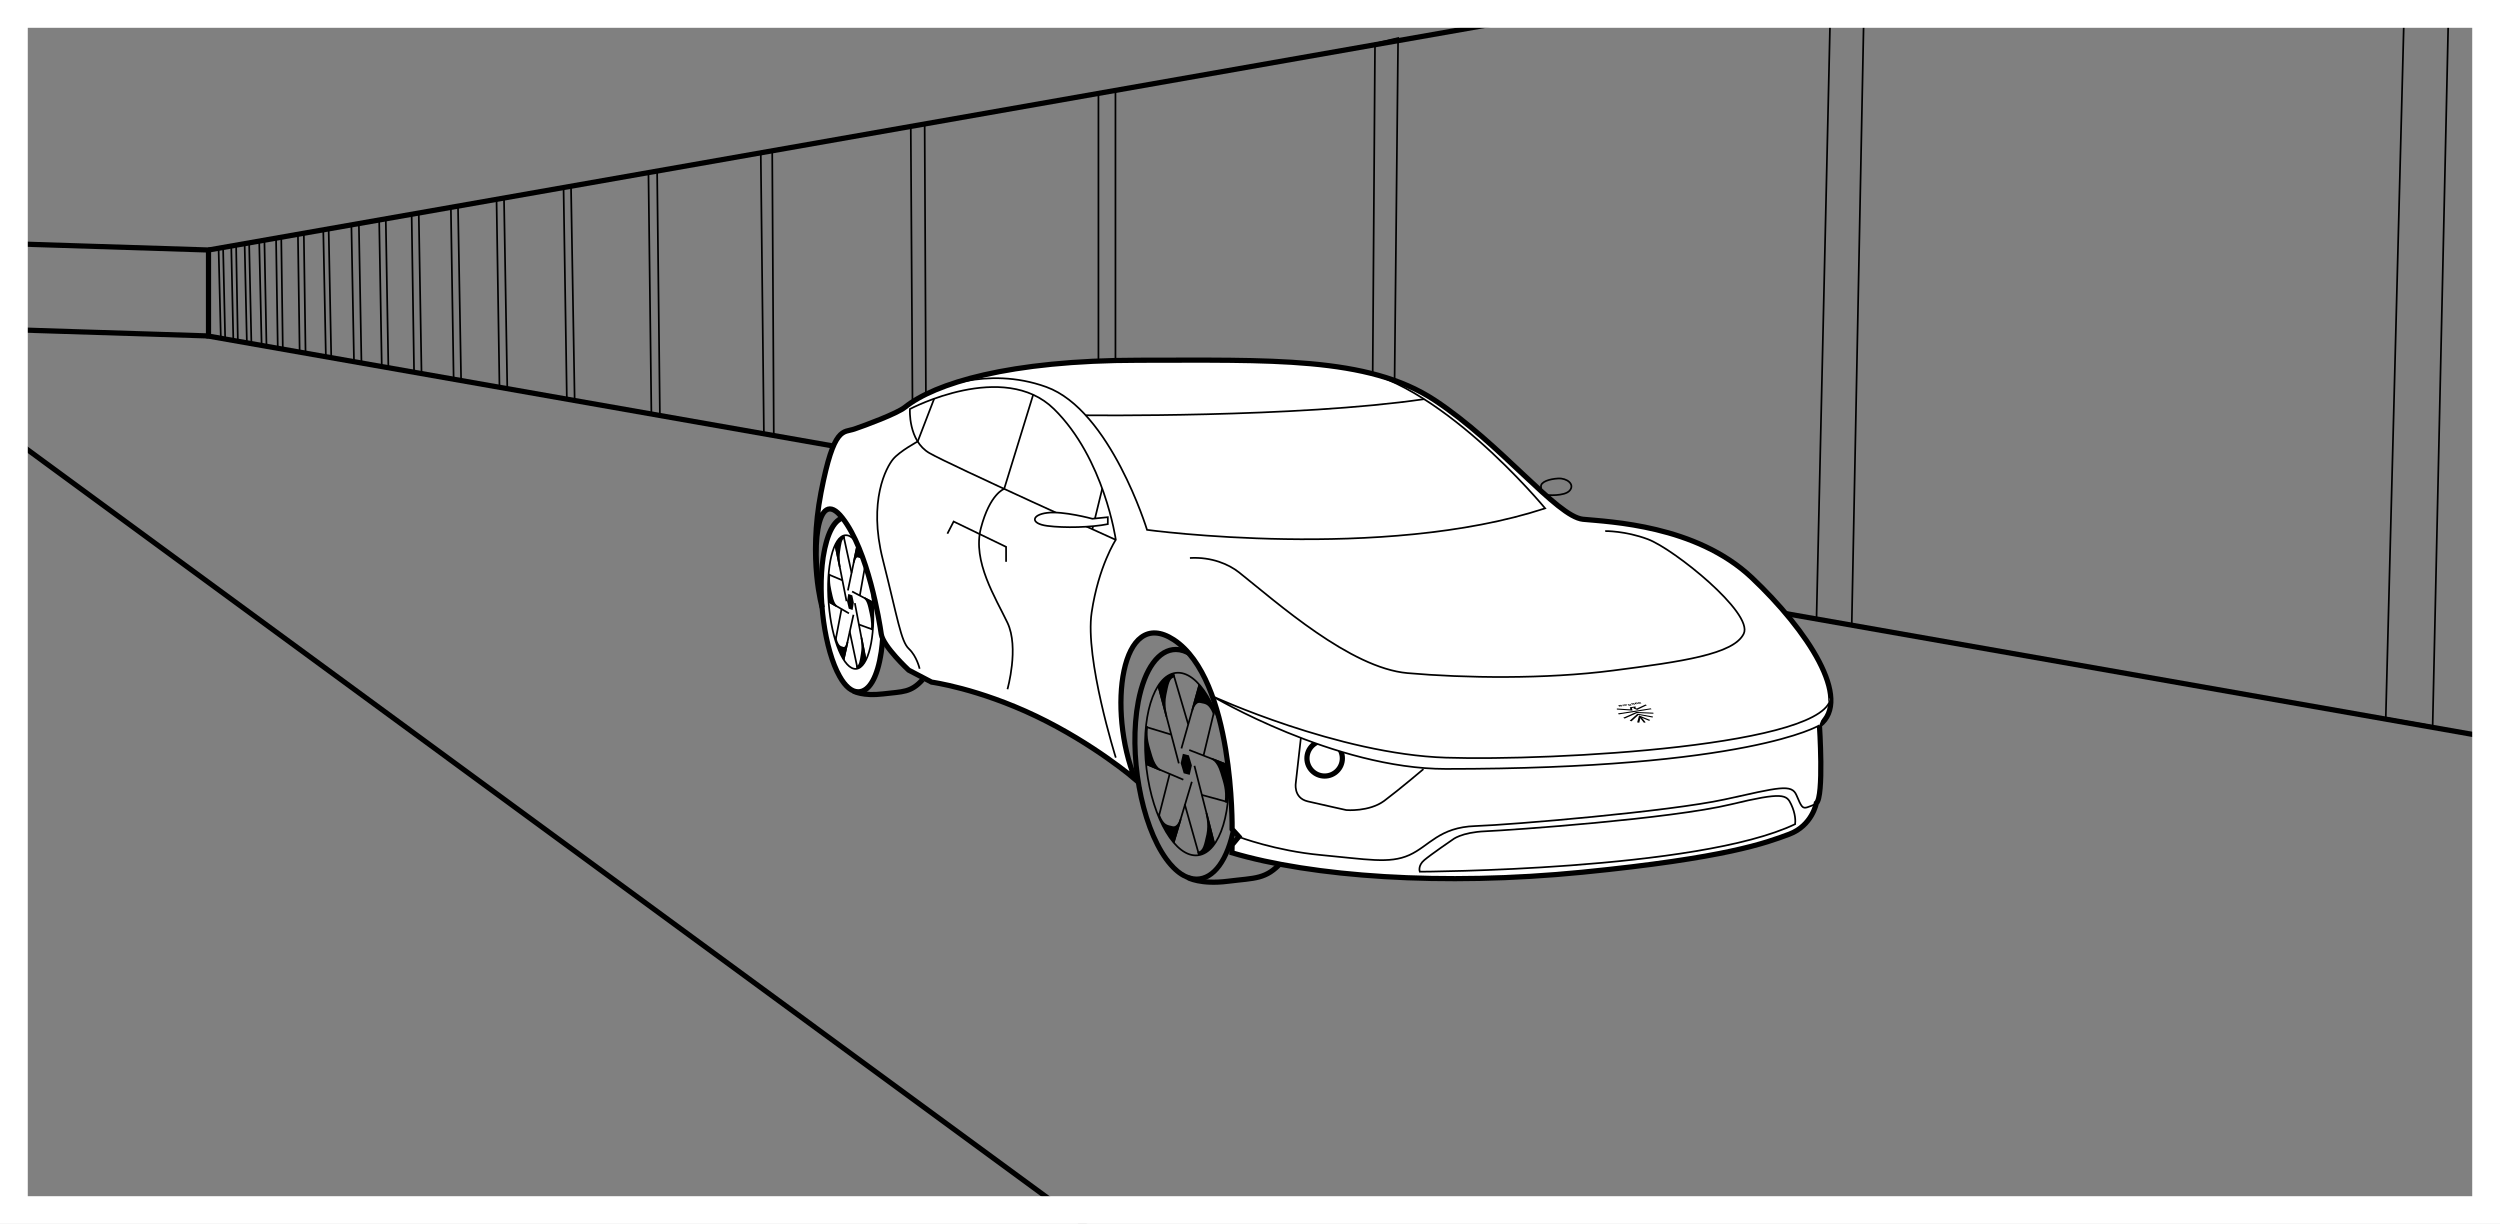 <?xml version="1.0" encoding="utf-8"?>
<!-- Generator: Adobe Illustrator 25.3.0, SVG Export Plug-In . SVG Version: 6.00 Build 0)  -->
<svg version="1.1" id="Layer_1" xmlns="http://www.w3.org/2000/svg" xmlns:xlink="http://www.w3.org/1999/xlink" x="0px" y="0px"
	 viewBox="0 0 1440 705" style="enable-background:new 0 0 1440 705;" xml:space="preserve">
<rect x="0" y="0" width="1440" height="705" fill="#808080" stroke="none"/>
<style type="text/css">
	.st0{clip-path:url(#SVGID_2_);fill:none;stroke:#000000;stroke-width:3;stroke-miterlimit:10;}
	.st1{clip-path:url(#SVGID_2_);fill:none;stroke:#000000;stroke-miterlimit:10;}
	.st2{clip-path:url(#SVGID_2_);}
	.st3{fill:none;stroke:#000000;stroke-width:3;stroke-miterlimit:10;}
	.st4{clip-path:url(#SVGID_4_);fill:none;stroke:#000000;stroke-miterlimit:10;}
	.st5{clip-path:url(#SVGID_4_);stroke:#000000;stroke-miterlimit:10;}
	.st6{fill:#FFFFFF;}
	.st7{clip-path:url(#SVGID_6_);fill:none;stroke:#000000;stroke-miterlimit:10;}
	.st8{clip-path:url(#SVGID_6_);stroke:#000000;stroke-miterlimit:10;}
	.st9{fill:#FFFFFF;stroke:#000000;stroke-width:3;stroke-miterlimit:10;}
	.st10{fill:none;stroke:#000000;stroke-miterlimit:10;}
	.st11{fill:#FFFFFF;stroke:#000000;stroke-miterlimit:10;}
</style>
<g>
	<defs>
		<rect id="SVGID_1_" width="1440" height="705"/>
	</defs>
	<clipPath id="SVGID_2_">
		<use xlink:href="#SVGID_1_"  style="overflow:visible;"/>
	</clipPath>
	<polyline class="st0" points="1440,425.8 120.1,193.6 120.1,144 0,140.2 	"/>
	<line class="st0" x1="0" y1="189.7" x2="120.1" y2="193.5"/>
	<line class="st0" x1="120.1" y1="144" x2="1280.4" y2="-60.2"/>
	<polygon class="st1" points="1066.6,360.1 1073.7,1.5 1054.4,0.9 1046.3,356.5 	"/>
	<polygon class="st1" points="802.3,313.6 805.3,21.9 792,25.1 790,311.5 	"/>
	<polygon class="st1" points="642.5,285.5 642.5,51.7 632.7,53.6 632.7,283.8 	"/>
	<polygon class="st1" points="533.5,266.4 532.6,71.4 524.6,72.8 525.8,265 	"/>
	<polygon class="st1" points="445.7,250.9 444.8,86.9 438.2,88 440,249.9 	"/>
	<polygon class="st1" points="380.1,239.4 378.5,98.5 373.5,99.4 375.2,238.5 	"/>
	<polygon class="st1" points="331,230.7 328.9,107.3 324.6,108 326.5,229.9 	"/>
	<polygon class="st1" points="292.2,223.9 290.3,114.1 286,114.8 287.7,223.1 	"/>
	<polygon class="st1" points="265.6,219.2 263.8,118.7 259.7,119.5 261.3,218.5 	"/>
	<polygon class="st1" points="242.8,215.2 241.2,122.7 237.1,123.4 238.5,214.5 	"/>
	<polygon class="st1" points="223.7,211.9 222.2,126.1 218.4,126.7 219.9,211.2 	"/>
	<polygon class="st1" points="208.2,209.1 206.7,128.8 202.4,129.5 203.9,208.4 	"/>
	<polygon class="st1" points="190.8,206.1 189.3,131.9 186.2,132.4 187.7,205.5 	"/>
	<polygon class="st1" points="176,203.5 175,134.4 171.6,135 172.6,202.9 	"/>
	<polygon class="st1" points="162.9,201.2 162,136.7 159,137.2 160,200.7 	"/>
	<polygon class="st1" points="153.5,199.5 152.3,138.4 149.3,138.9 150.7,199 	"/>
	<polygon class="st1" points="144.8,198 143.5,139.9 140.9,140.4 142.2,197.5 	"/>
	<polygon class="st1" points="136,141.2 137,196.6 134.4,196.2 133.2,141.7 	"/>
	<polygon class="st1" points="128.5,142.6 129.7,195.3 127.2,194.9 125.9,143 	"/>
	<polygon class="st1" points="1401.2,418.2 1410.6,-4.7 1385.1,-5.5 1374.2,413.5 	"/>
	<line class="st0" x1="705.4" y1="764.8" x2="-67.2" y2="198.1"/>
	<g class="st2">
		<path class="st3" d="M684.3,505.5c0,0,7.2,4.1,23,2.1s21.8-0.9,31.1-11.2"/>
		<g>
			<g>
				<path d="M677.3,375.6c5.2,0,10.8,3.5,16.2,10.9c14.4,19.8,21.5,59.9,15.9,89.6c-3.6,18.7-11.3,28.8-20.2,28.8
					c-5.2,0-10.8-3.5-16.2-10.9c-14.4-19.8-21.5-59.9-15.9-89.6C660.7,385.7,668.5,375.6,677.3,375.6 M677.3,372.6L677.3,372.6
					c-10.8,0-19.4,11.7-23.1,31.2c-5.8,30.3,1.6,71.6,16.4,91.9c7.3,10,14.1,12.1,18.6,12.1c10.8,0,19.4-11.7,23.1-31.2
					c5.8-30.3-1.6-71.6-16.4-91.9C688.7,374.7,681.8,372.6,677.3,372.6L677.3,372.6z"/>
			</g>
			<g>
				<defs>
					
						<ellipse id="SVGID_3_" transform="matrix(0.993 -0.121 0.121 0.993 -48.131 85.667)" cx="683.3" cy="440.2" rx="23.4" ry="52.9"/>
				</defs>
				<clipPath id="SVGID_4_">
					<use xlink:href="#SVGID_3_"  style="overflow:visible;"/>
				</clipPath>
				<polyline class="st4" points="685,432 707,440.6 707.3,462 692.3,457.9 				"/>
				<path class="st5" d="M698.1,437.1c0,0,3.1,0.8,5.2,7.6c2.1,6.8,3.3,10.1,2.7,17l1.3,0.3l-0.3-21.4L698.1,437.1z"/>
				<polyline class="st4" points="688,441.1 699.6,486.7 691,493.7 682.4,463.2 				"/>
				<path class="st5" d="M694.9,468.3c0,0,1.8,6.3,0.5,12.4c-1.4,6.1-1.9,9.5-5.1,10.4l0.7,2.6l8.5-7.1L694.9,468.3z"/>
				<polyline class="st4" points="686.5,450.3 675.7,486.4 667.1,471.8 673.7,445.9 				"/>
				<path class="st5" d="M680.1,471.8c0,0-1.4,5.4-4.8,4.6c-3.4-0.8-5.2-0.8-7.7-6.8l-0.6,2.2l8.7,14.6L680.1,471.8z"/>
				<polyline class="st4" points="681.6,449.1 659.6,439.8 659.4,418.5 674.5,423.1 				"/>
				<path class="st5" d="M668.5,443.6c0,0-3.1-0.9-5.2-7.8c-2-6.8-3.3-10.2-2.6-17l-1.3-0.4l0.1,21.4L668.5,443.6z"/>
				<polyline class="st4" points="679,439.7 667.1,394.5 675.5,387 684.4,417.2 				"/>
				<path class="st5" d="M671.9,412.8c0,0-1.9-6.3-0.6-12.5c1.3-6.2,1.7-9.7,4.9-10.7l-0.7-2.5l-8.4,7.5L671.9,412.8z"/>
				<polyline class="st4" points="680.5,431.1 690.9,394.4 699.6,408.7 693.3,434.9 				"/>
				<path class="st5" d="M686.7,409.2c0,0,1.3-5.5,4.7-4.8c3.4,0.7,5.1,0.6,7.7,6.5l0.5-2.2l-8.8-14.3L686.7,409.2z"/>
				<polygon class="st5" points="684.9,445.7 682.2,445 680.6,439.6 681.7,434.8 684.4,435.5 686,440.9 				"/>
				<use xlink:href="#SVGID_3_"  style="overflow:visible;fill:none;stroke:#000000;stroke-miterlimit:10;"/>
			</g>
		</g>
		<g>
			<g>
				<path class="st6" d="M494.4,398.6c-2.6,0-6.6-1.6-10.7-9c-8.5-15.2-12.8-45.9-9.4-68.6c2.2-14.6,7-23,13.2-23
					c2.6,0,6.6,1.6,10.7,9c8.5,15.2,12.8,45.9,9.4,68.6C505.5,390.2,500.7,398.6,494.4,398.6z"/>
				<path d="M487.4,299.5c3,0,6.3,2.7,9.4,8.2c8.4,14.9,12.6,45.2,9.3,67.6c-2.1,14.1-6.6,21.7-11.8,21.7c-3,0-6.3-2.7-9.4-8.2
					c-8.4-14.9-12.6-45.2-9.3-67.6C477.8,307.1,482.3,299.5,487.4,299.5 M487.4,296.5L487.4,296.5c-7.2,0-12.4,8.6-14.7,24.3
					c-3.4,22.9,0.9,54.1,9.6,69.5c3.6,6.5,7.7,9.7,12.1,9.7c7.2,0,12.4-8.6,14.7-24.3c3.4-22.9-0.9-54.1-9.6-69.5
					C495.9,299.8,491.8,296.5,487.4,296.5L487.4,296.5z"/>
			</g>
			<g>
				<defs>
					
						<ellipse id="SVGID_5_" transform="matrix(0.997 -8.055426e-02 8.055426e-02 0.997 -26.34 40.589)" cx="489.9" cy="346.7" rx="12.7" ry="38.6"/>
				</defs>
				<clipPath id="SVGID_6_">
					<use xlink:href="#SVGID_5_"  style="overflow:visible;"/>
				</clipPath>
				<polyline class="st7" points="490.8,340.7 502.7,347 502.9,362.7 494.7,359.7 				"/>
				<path class="st8" d="M497.9,344.4c0,0,1.7,0.6,2.8,5.6s1.8,7.4,1.5,12.4l0.7,0.3l-0.2-15.7L497.9,344.4z"/>
				<polyline class="st7" points="492.4,347.4 498.7,380.7 494.1,385.9 489.4,363.6 				"/>
				<path class="st8" d="M496.2,367.3c0,0,1,4.6,0.2,9.1c-0.7,4.5-1,7-2.7,7.6l0.4,1.9l4.6-5.2L496.2,367.3z"/>
				<polyline class="st7" points="491.6,354.1 485.8,380.5 481.1,369.8 484.7,350.9 				"/>
				<path class="st8" d="M488.2,369.8c0,0-0.7,4-2.6,3.3c-1.8-0.6-2.8-0.6-4.2-5l-0.3,1.6l4.7,10.7L488.2,369.8z"/>
				<polyline class="st7" points="489,353.3 477.1,346.4 477,330.8 485.1,334.2 				"/>
				<path class="st8" d="M481.9,349.2c0,0-1.7-0.7-2.8-5.7c-1.1-5-1.8-7.4-1.4-12.4l-0.7-0.3l0.1,15.6L481.9,349.2z"/>
				<polyline class="st7" points="487.6,346.3 481.1,313.3 485.7,307.8 490.5,329.9 				"/>
				<path class="st8" d="M483.7,326.6c0,0-1-4.6-0.3-9.1c0.7-4.5,0.9-7.1,2.7-7.8l-0.4-1.9l-4.6,5.5L483.7,326.6z"/>
				<polyline class="st7" points="488.4,340.1 494,313.2 498.7,323.6 495.3,342.8 				"/>
				<path class="st8" d="M491.7,324.1c0,0,0.7-4,2.5-3.5c1.8,0.5,2.8,0.4,4.2,4.7l0.3-1.6l-4.7-10.4L491.7,324.1z"/>
				<polygon class="st8" points="490.7,350.7 489.3,350.2 488.4,346.3 489,342.8 490.5,343.3 491.3,347.2 				"/>
				<use xlink:href="#SVGID_5_"  style="overflow:visible;fill:none;stroke:#000000;stroke-miterlimit:10;"/>
			</g>
		</g>
		<path class="st9" d="M653.9,448.9c0,0-23.7-20.4-57.1-36.4c-33.5-16-60.2-19.6-60.2-19.6l-13.2-6.9c0,0-14.8-13.7-15.8-20.8
			c-1-7-7.5-47.9-22.4-66.9c-14.8-19.1-18.8,18.7-11.6,51.7c0,0-8.2-27.5-0.7-66.3c7.5-38.8,12.8-34.3,19.3-36.6
			c6.4-2.2,24.3-8.8,29-12.5c17-13.7,59.8-27.1,134.9-27.1s131.7-2.3,170.1,22.9s70.5,67.2,85.6,68.7c15.2,1.5,65.1,3.3,97.2,33.6
			c32.1,30.3,58.3,70.2,39,85c0,0,2.7,41.3-1.8,44.9c0,0-2.3,12.9-15.6,17.9c-13.4,5-36.4,13.7-119.2,21.9
			c-80.7,8-155.8,2.5-201.8-11.2l0.1-4.6l3.9-4.7l-3.9-4.3c0,0,1.3-86.1-33.6-109.1C645.5,348.6,637.7,409,653.9,448.9z"/>
		<path class="st10" d="M538.1,229.6l-9.5,24.7c0,0-10.4,5.6-14.2,10.2s-14.5,23.8-5.9,57.8s10.4,47.1,15,51.4
			c4.6,4.3,6.2,11.5,6.2,11.5"/>
		<path class="st10" d="M595.1,227.4l-16.7,54.2c0,0-8.2,2.7-13.4,22.6c-5,19.2,8.5,40.2,15.3,54.5c6.8,14.3,0,38.3,0,38.3"/>
		<path class="st10" d="M642.7,436.4c0,0-17.9-57-13.9-83.7s13.9-41.8,13.9-41.8s-6.6-46.8-35.6-75.3s-83,0-83,0
			s-1.1,18.3,11.3,25.4c12.4,7.1,107.4,50,107.4,50"/>
		<path class="st10" d="M537.2,225.4c0,0,30.4-15.2,65.5-2.5c36.9,13.4,58,82.3,58,82.3s135.6,18.3,229.3-12.4
			c0,0-63.1-76.6-115.8-80.8"/>
		<polyline class="st10" points="579.5,323.6 579.5,315 549.3,300.4 545.7,307.4 		"/>
		<path class="st10" d="M749.3,425.1l-2.9,25.6c0,0-1.7,8.9,6.9,10.9c9.9,2.3,22.2,5,22.2,5s13.1,1.1,21.8-5.3
			c8.7-6.5,22.6-18.3,22.6-18.3"/>
		<circle class="st3" cx="763" cy="436.8" r="10.2"/>
		<path class="st10" d="M713.4,482c0,0,21.3,8.1,47.5,10.5c26.2,2.4,39.4,5.2,50.9,0c11.5-5.2,17.1-16,38-16.7
			c20.9-0.7,111.8-8.4,143.5-15.3c31.7-7,38.7-9.1,41.5-2.4c2.8,6.6,3.4,7.8,6.2,6.9s5.1-2.1,5.1-2.1"/>
		<path class="st10" d="M1034,474.7c0.2-1.7,0.3-5.9-2.3-11.4s-4.4-7.3-34.6,0c-34.8,8.4-127.1,14.9-141.4,15.5
			c-14.2,0.6-19.1,4.9-19.1,4.9s-12.3,8.4-16.2,11.7c-3.9,3.3-2.6,6.7-2.6,6.7S978.1,501.5,1034,474.7z"/>
		<path class="st10" d="M924.6,305.9c0,0,11.5-0.2,24.6,4.7c14.9,5.6,60.9,42.5,55.2,54.4c-5.7,11.9-35.8,16.1-75.1,21.2
			s-85.7,4.4-118.6,1.5c-32.9-2.9-74.9-40.4-97-58c-5.8-4.6-15.7-9-28.3-8.3"/>
		<path class="st3" d="M491.7,398.1c0,0,5.3,3,16.9,1.6s16-0.7,22.8-8.2"/>
		<path class="st10" d="M625.4,239.2c0,0,121.3,1.5,194.9-9.3"/>
		<line class="st10" x1="634.9" y1="281.4" x2="629.2" y2="304.8"/>
		<path class="st11" d="M638.1,297.9l-8.9,0.9c0,0-16.9-4.6-26-3.4c-9.1,1.1-9.9,6.2,0,7.5c9.9,1.3,25.5,0.9,34.9-1V297.9z"/>
		<path class="st10" d="M890.8,285.1c0,0,10.4,1,13.4-2.6c3-3.6-1.7-7.2-6.7-6.9c-5,0.3-10.2,1.9-9.9,4.8c0,0,0.5,1.6-1.1,1.6"/>
		<g>
			<g>
				<g>
					<path d="M938.5,406.2c0.1,0.1,0.2,0.2,0.3,0.3c-0.2,0-0.3,0-0.5,0.1c-0.3-0.3-0.6-0.7-0.8-1c0,0,0,0,0,0c0.1,0,0.2,0,0.3,0
						c0,0,0,0,0,0c0,0,0.1,0.1,0.1,0.1c0,0,0,0,0,0c0,0,0.1-0.1,0.2-0.1c0.1,0,0.1,0,0.2,0c0.1,0,0.2,0,0.4,0c0.1,0,0.1,0,0.2,0
						c0.2,0,0.3,0,0.4,0.1c0,0,0.1,0.1,0.1,0.1c0.1,0.1,0.1,0.2,0.2,0.3c0,0,0.1,0.1,0.1,0.1c0,0.1,0,0.1-0.2,0.2c0,0-0.1,0-0.1,0
						c-0.1,0-0.2,0-0.4,0C938.9,406.2,938.7,406.2,938.5,406.2C938.6,406.2,938.6,406.2,938.5,406.2z M939,405.8
						C939,405.8,939,405.8,939,405.8c0,0-0.1-0.1-0.1-0.1c0,0-0.1-0.1-0.2-0.1c0,0,0,0-0.1,0c-0.1,0-0.2,0-0.3,0c-0.1,0-0.1,0-0.1,0
						c0,0-0.1,0.1-0.1,0.1c0,0,0,0,0,0c0.1,0.1,0.1,0.2,0.2,0.2c0,0,0,0,0,0c0.1,0,0.1,0,0.2,0c0.1,0,0.1,0,0.2,0c0.1,0,0.2,0,0.3,0
						c0.1,0,0.1,0,0.1-0.1c0,0,0,0,0,0C939.1,405.9,939.1,405.8,939,405.8z"/>
				</g>
				<g>
					<path d="M936.2,406.2c-0.4,0.1-0.8,0.1-1.2,0.2c0,0,0,0,0,0c0,0,0,0.1,0.1,0.1c0,0.1,0.1,0.1,0.2,0.1c0.1,0,0.1,0,0.2,0
						c0.1,0,0.2,0,0.3,0c0.1,0,0.1,0,0.1-0.1c0,0,0,0,0,0C935.9,406.3,936.1,406.3,936.2,406.2c0.1,0.1,0.1,0.1,0.1,0.1
						c0,0,0,0.1,0.1,0.1c0,0.1,0,0.2-0.2,0.2c0,0-0.1,0-0.1,0c-0.2,0-0.5,0.1-0.7,0.1c-0.1,0-0.1,0-0.2,0c-0.2,0-0.3,0-0.4-0.1
						c0,0-0.1-0.1-0.1-0.1c-0.1-0.1-0.2-0.2-0.2-0.3c0,0,0-0.1,0-0.1c0-0.1,0-0.1,0.2-0.2c0.1,0,0.1,0,0.2,0c0.2,0,0.5-0.1,0.7-0.1
						c0.1,0,0.1,0,0.2,0c0.2,0,0.3,0,0.4,0.1c0,0,0.1,0.1,0.1,0.1C936.1,406.1,936.1,406.1,936.2,406.2
						C936.2,406.2,936.2,406.2,936.2,406.2z M935.6,406.1C935.6,406.1,935.6,406.1,935.6,406.1c-0.1-0.1-0.1-0.1-0.2-0.1
						c0,0-0.1,0-0.1,0c-0.1,0-0.3,0-0.4,0.1c0,0,0,0-0.1,0c0,0-0.1,0-0.1,0c0,0,0,0.1,0,0.1C935.1,406.2,935.3,406.2,935.6,406.1z"
						/>
				</g>
				<g>
					<path d="M945.2,405c-0.4,0.1-0.8,0.1-1.1,0.2c0,0,0,0,0,0c0,0,0.1,0.1,0.1,0.1c0,0,0.1,0.1,0.2,0c0.1,0,0.1,0,0.2,0
						c0.1,0,0.2,0,0.2,0c0.1,0,0.1,0,0.1-0.1c0,0,0,0,0,0C945,405.1,945.1,405.1,945.2,405c0.1,0.1,0.1,0.1,0.1,0.1
						c0,0,0.1,0.1,0.1,0.1c0,0.1,0,0.1-0.2,0.1c0,0-0.1,0-0.1,0c-0.2,0-0.5,0.1-0.7,0.1c-0.1,0-0.1,0-0.2,0c-0.2,0-0.3,0-0.4-0.1
						c0,0-0.1-0.1-0.1-0.1c-0.1-0.1-0.2-0.2-0.3-0.3c0,0,0-0.1-0.1-0.1c0-0.1,0-0.1,0.1-0.2c0.1,0,0.1,0,0.2,0
						c0.2,0,0.5-0.1,0.7-0.1c0.1,0,0.1,0,0.2,0c0.2,0,0.3,0,0.4,0.1c0,0,0.1,0.1,0.1,0.1C945.1,404.9,945.2,404.9,945.2,405
						C945.2,405,945.2,405,945.2,405z M944.7,404.9C944.6,404.9,944.6,404.8,944.7,404.9c-0.1-0.1-0.1-0.1-0.2-0.1c0,0,0,0-0.1,0
						c-0.1,0-0.3,0-0.4,0.1c0,0,0,0-0.1,0c0,0,0,0-0.1,0c0,0,0,0.1,0,0.1C944.2,405,944.4,404.9,944.7,404.9z"/>
				</g>
				<g>
					<path d="M943.3,405.1c-0.1,0-0.3,0-0.4,0.1c0,0,0,0,0-0.1c0,0,0,0,0,0c0,0-0.1,0-0.1,0c0,0,0,0-0.1,0c-0.1,0-0.2,0-0.4,0
						c0,0,0,0,0,0c-0.1,0-0.1,0-0.1,0.1c0,0,0,0,0,0c0.1,0.1,0.1,0.1,0.2,0.2c0,0,0,0,0,0c0,0,0.1,0.1,0.2,0c0,0,0.1,0,0.1,0
						c0.1,0,0.2,0,0.3,0c0.1,0,0.1,0,0.1-0.1c0,0,0,0-0.1-0.1c0.1,0,0.3,0,0.4-0.1c0,0,0,0,0,0c0,0.1,0.1,0.1,0.1,0.2
						c0,0.1,0,0.2-0.2,0.2c-0.1,0-0.1,0-0.2,0c-0.2,0-0.4,0.1-0.6,0.1c-0.1,0-0.1,0-0.2,0c-0.2,0-0.3,0-0.4-0.1c0,0-0.1-0.1-0.1-0.1
						c-0.1-0.1-0.2-0.2-0.2-0.3c0,0,0-0.1-0.1-0.1c0-0.1,0-0.1,0.1-0.2c0.1,0,0.1,0,0.2,0c0.2,0,0.4-0.1,0.7-0.1c0.1,0,0.1,0,0.2,0
						c0.1,0,0.3,0,0.4,0.1C943.2,405,943.2,405.1,943.3,405.1C943.3,405.1,943.3,405.1,943.3,405.1z"/>
				</g>
				<g>
					<path d="M936.1,405.7C936.1,405.7,936.1,405.7,936.1,405.7c0.1,0,0.2,0,0.3,0c0,0,0,0,0,0c0,0,0.1,0.1,0.1,0.1c0,0,0,0,0,0
						c0,0,0.1-0.1,0.2-0.1c0.1,0,0.1,0,0.2,0c0.1,0,0.2,0,0.2,0c0,0,0,0,0,0c0.1,0.1,0.1,0.1,0.2,0.2c0,0,0,0,0,0
						c-0.1,0-0.2,0-0.3,0c-0.1,0-0.1,0-0.2,0.1c0,0-0.1,0-0.1,0c0,0,0,0,0,0.1c0.1,0.1,0.2,0.3,0.3,0.4c0,0,0,0,0,0
						c-0.2,0-0.3,0-0.5,0.1C936.5,406.3,936.3,406,936.1,405.7z"/>
				</g>
				<g>
					<path d="M933.9,406.8L933.9,406.8l0.1,0.1l0.4-0.1c-0.2-0.3-0.4-0.5-0.6-0.8c0,0,0,0,0,0c-0.1,0-0.2,0-0.4,0c0,0,0,0,0,0
						c0,0,0,0.1,0,0.1c0,0,0,0,0,0c-0.1,0-0.2,0-0.3,0c-0.1,0-0.2,0-0.2,0c-0.1,0-0.3,0-0.4,0.1c-0.1,0-0.1,0-0.2,0
						c-0.1,0-0.2,0.1-0.1,0.2c0,0,0,0.1,0.1,0.1c0.1,0.1,0.1,0.2,0.2,0.3c0,0,0.1,0.1,0.1,0.1c0.1,0.1,0.2,0.1,0.4,0.1
						c0.1,0,0.1,0,0.2,0c0.1,0,0.3,0,0.4-0.1C933.7,407,933.8,406.9,933.9,406.8C933.9,406.8,933.9,406.8,933.9,406.8z M933.5,406.8
						c-0.1,0-0.2,0-0.3,0c-0.1,0-0.1,0-0.2,0c0,0,0,0,0,0c0,0-0.1-0.1-0.1-0.1c0,0,0,0,0,0c0,0-0.1-0.1-0.1-0.1c0,0,0-0.1,0.1-0.1
						c0,0,0,0,0,0c0.1,0,0.2,0,0.3,0c0.1,0,0.1,0,0.2,0c0.1,0,0.1,0,0.2,0c0,0,0,0,0,0c0.1,0.1,0.1,0.2,0.2,0.2c0,0,0,0,0,0
						c0,0-0.1,0-0.1,0.1C933.6,406.7,933.5,406.8,933.5,406.8z"/>
				</g>
				<g>
					<path d="M941.3,405.8L941.3,405.8l0.1,0.1l0.4-0.1c-0.2-0.3-0.4-0.5-0.7-0.8c0,0,0,0,0,0c-0.1,0-0.2,0-0.3,0c0,0,0,0,0,0
						c0,0,0,0.1,0,0.1c0,0,0,0,0,0c-0.1,0-0.2,0-0.3,0c-0.1,0-0.2,0-0.2,0c-0.1,0-0.2,0-0.4,0c-0.1,0-0.1,0-0.2,0
						c-0.1,0-0.1,0.1-0.1,0.2c0,0,0,0.1,0.1,0.1c0.1,0.1,0.1,0.2,0.2,0.3c0,0,0.1,0.1,0.1,0.1c0.1,0.1,0.2,0.1,0.4,0.1
						c0.1,0,0.1,0,0.2,0c0.1,0,0.2,0,0.4-0.1C941.1,405.9,941.2,405.9,941.3,405.8C941.3,405.8,941.3,405.8,941.3,405.8z
						 M940.9,405.7c-0.1,0-0.2,0-0.3,0c-0.1,0-0.1,0-0.2,0c0,0,0,0,0,0c0,0-0.1-0.1-0.1-0.1c0,0,0,0,0,0c0,0-0.1-0.1-0.1-0.1
						c0,0,0-0.1,0-0.1c0,0,0,0,0,0c0.1,0,0.2,0,0.3,0c0.1,0,0.1,0,0.2,0c0.1,0,0.1,0,0.2,0c0,0,0,0,0,0c0.1,0.1,0.1,0.2,0.2,0.2
						c0,0,0,0,0,0c0,0-0.1,0-0.1,0.1C941,405.7,940.9,405.7,940.9,405.7z"/>
				</g>
			</g>
			<g>
				<polygon points="940.3,409.3 931.3,408.7 931.3,408.1 939.1,408.6 938.8,407.4 942.1,406.9 942.1,407.9 942.8,408.1 
					947.8,405.8 948.6,406.2 943,408.9 941,408.1 941,407.6 940,407.8 				"/>
			</g>
			<g>
				<polygon points="951.3,408.5 932.4,411.5 932,410.9 950.8,408 				"/>
			</g>
			<g>
				<polygon points="947.9,416.1 946.9,416.3 944,412.7 945.1,412.6 				"/>
			</g>
			<g>
				<polygon points="952.4,411.1 943,410.7 935.8,413.9 935,413.4 942.5,410.1 952.3,410.5 				"/>
			</g>
			<g>
				<polygon points="951.9,413.3 943.8,411.8 939.7,415.5 938.7,415.1 943.2,411.1 952.1,412.7 				"/>
			</g>
			<g>
				<polygon points="949.9,415.2 945,413.2 944.2,416.3 943,416.1 944.1,412.1 950.5,414.7 				"/>
			</g>
		</g>
		<path class="st11" d="M1054.5,400.9c0.9,28.7-159.7,37.5-221.7,35.5c-62-2-134.7-35.5-134.7-35.5s70.6,42,134.7,42
			c174.3,0,215.1-25.1,215.1-25.1"/>
	</g>
</g>
<g>
	<path class="st6" d="M1424,16v673H16V16H1424 M1440,0H0v705h1440V0L1440,0z"/>
</g>
</svg>
